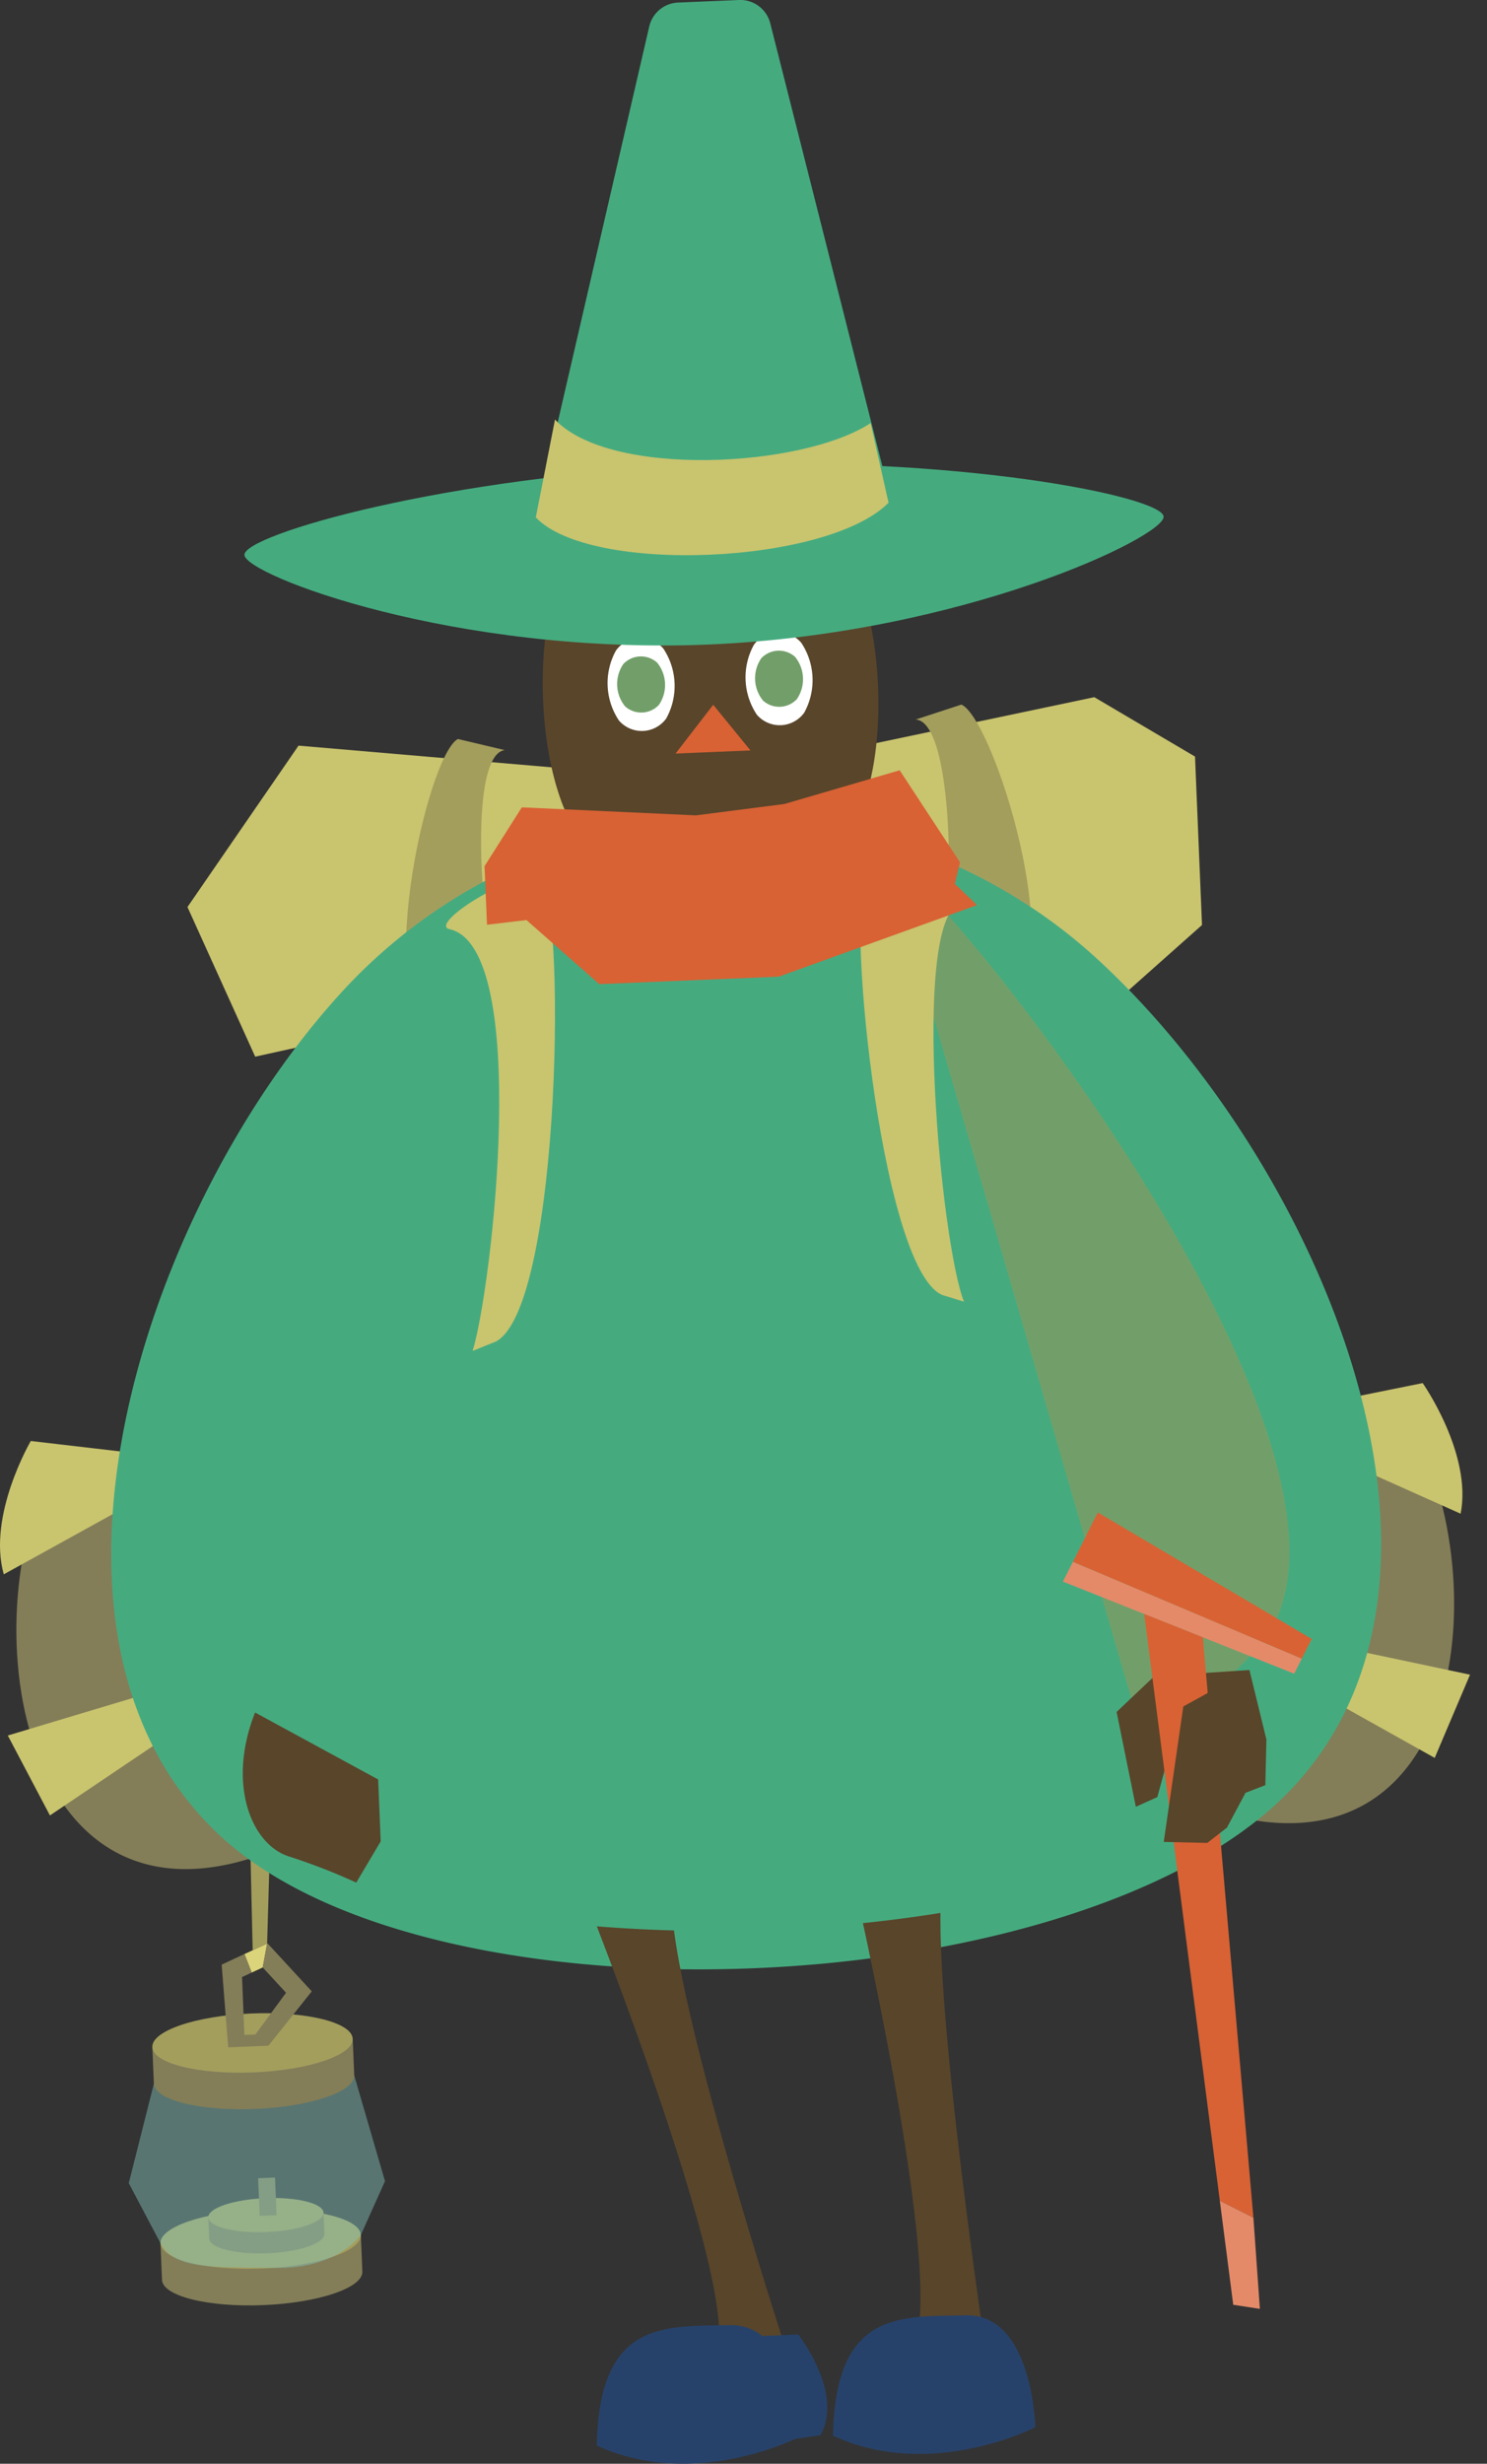 <svg id="グループ_8710" data-name="グループ 8710" xmlns="http://www.w3.org/2000/svg" xmlns:xlink="http://www.w3.org/1999/xlink" width="91.752" height="151.927" viewBox="0 0 91.752 151.927">
  <rect x="0" y="0" width="91.752" height="151.927" fill="#333333" stroke="none"/>
  <defs>
    <clipPath id="clip-path">
      <rect id="長方形_3096" data-name="長方形 3096" width="91.752" height="151.927" fill="none"/>
    </clipPath>
    <clipPath id="clip-path-2">
      <rect id="長方形_3095" data-name="長方形 3095" width="91.654" height="151.927" fill="none"/>
    </clipPath>
    <clipPath id="clip-path-3">
      <rect id="長方形_3094" data-name="長方形 3094" width="15.815" height="11.875" fill="none"/>
    </clipPath>
  </defs>
  <g id="グループ_7027" data-name="グループ 7027" clip-path="url(#clip-path)">
    <g id="グループ_7026" data-name="グループ 7026">
      <g id="グループ_7025" data-name="グループ 7025" clip-path="url(#clip-path-2)">
        <path id="パス_27177" data-name="パス 27177" d="M0,.514.094,2.773c.041,1,2.842,1.7,6.256,1.557S12.5,3.261,12.456,2.259L12.363,0Z" transform="translate(9.902 137.814)" fill="#837e58"/>
        <path id="パス_27178" data-name="パス 27178" d="M12.363,1.577c.042,1-2.692,1.93-6.106,2.072S.042,3.093,0,2.091,2.693.16,6.106.018s6.215.556,6.257,1.558" transform="translate(9.902 136.238)" fill="#a49e5d"/>
        <path id="パス_27179" data-name="パス 27179" d="M0,.3l.054,1.3c.024.577,1.635.977,3.6.9S7.188,1.875,7.164,1.3L7.11,0Z" transform="translate(12.853 136.446)" fill="#837e58"/>
        <path id="パス_27180" data-name="パス 27180" d="M7.11.907C7.134,1.483,5.562,2.017,3.6,2.1S.024,1.779,0,1.2,1.548.092,3.512.01s3.574.32,3.6.9" transform="translate(12.853 135.539)" fill="#a49e5d"/>
        <rect id="長方形_3093" data-name="長方形 3093" width="1.043" height="2.323" transform="matrix(0.999, -0.042, 0.042, 0.999, 15.927, 134.32)" fill="#837e58"/>
        <g id="グループ_7024" data-name="グループ 7024" transform="translate(7.945 127.978)" opacity="0.45">
          <g id="グループ_7023" data-name="グループ 7023">
            <g id="グループ_7022" data-name="グループ 7022" clip-path="url(#clip-path-3)">
              <path id="パス_27181" data-name="パス 27181" d="M1.958,10.351,0,6.644,1.549.514,13.911,0l1.9,6.524L14.32,9.837s-1.426,2.1-5.245,2.036S2.825,12,1.958,10.351" transform="translate(0 0)" fill="#85c5bd"/>
            </g>
          </g>
        </g>
        <path id="パス_27182" data-name="パス 27182" d="M0,.514.094,2.773c.041,1,2.842,1.7,6.256,1.557S12.5,3.261,12.456,2.259L12.363,0Z" transform="translate(9.4 125.719)" fill="#837e58"/>
        <path id="パス_27183" data-name="パス 27183" d="M12.363,1.577c.042,1-2.692,1.93-6.106,2.072S.042,3.093,0,2.091,2.693.16,6.107.018s6.214.556,6.256,1.558" transform="translate(9.399 124.143)" fill="#a49e5d"/>
        <path id="パス_27184" data-name="パス 27184" d="M1.128,1.474,1.4,0,0,.648.447,1.79Z" transform="translate(15.083 119.848)" fill="#dbd47a"/>
        <path id="パス_27185" data-name="パス 27185" d="M2.829,0,2.8.013,2.533,1.486h0L3.973,3.047,2.08,5.616,1.4,5.644,1.257,2.079,1.851,1.8,1.4.66,0,1.313l.4,5.1,2.484-.1L5.558,2.96Z" transform="translate(13.678 119.836)" fill="#837e58"/>
        <path id="パス_27186" data-name="パス 27186" d="M.247,10.566,0,0,1.4,1.151l-.263,9Z" transform="translate(15.345 109.694)" fill="#a49e5d"/>
        <path id="パス_27187" data-name="パス 27187" d="M0,4.338,1.285,0,2.73,1.337,1.4,5.49Z" transform="translate(15.345 105.356)" fill="#dbd47a"/>
        <path id="パス_27188" data-name="パス 27188" d="M55.954,0,31.66,5.112,6.853,2.989,0,12.941l4.179,9.227L30.69,16.326l26.322,2.689L62.6,14.049,62.169,3.663Z" transform="translate(11.567 42.991)" fill="#c9c46e"/>
        <path id="パス_27189" data-name="パス 27189" d="M3.2,0C1.172,1.077-2.779,18.957,3.057,19.074l3.79-.158C4.809,15.975,3.457,1.024,6.09.684Z" transform="translate(25.051 45.57)" fill="#a49e5d"/>
        <path id="パス_27190" data-name="パス 27190" d="M2.818,0c2.115.9,7.537,18.395,1.731,19l-3.791.158C2.545,16.054,2.651,1.042,0,.922Z" transform="translate(56.502 43.448)" fill="#a49e5d"/>
        <path id="パス_27191" data-name="パス 27191" d="M8.01,0,2.564.226C-2.892,9.3-.145,30.635,15.706,24.466Z" transform="translate(1.01 89.69)" fill="#837e58"/>
        <path id="パス_27192" data-name="パス 27192" d="M1.9,0,9.02.831,8.242,3.8.234,8.222C-.795,4.6,1.9,0,1.9,0" transform="translate(0 88.858)" fill="#c9c46e"/>
        <path id="パス_27193" data-name="パス 27193" d="M0,2.316,7.719,0,8.952,2.968,2.6,7.245Z" transform="translate(0.481 104.703)" fill="#c9c46e"/>
        <path id="パス_27194" data-name="パス 27194" d="M5.639.226,11.085,0C17.273,8.586,16.309,30.078,0,25.246Z" transform="translate(75.118 86.48)" fill="#837e58"/>
        <path id="パス_27195" data-name="パス 27195" d="M7.027,0,0,1.42l1.022,2.9L9.369,8.055C10.093,4.359,7.027,0,7.027,0" transform="translate(80.756 85.287)" fill="#c9c46e"/>
        <path id="パス_27196" data-name="パス 27196" d="M8.868,1.668.983,0,0,3.06,6.688,6.8Z" transform="translate(81.837 101.6)" fill="#c9c46e"/>
        <path id="パス_27197" data-name="パス 27197" d="M6.782,62.793c-13.4-12.333-4.833-38.742,7.5-52.145a32.98,32.98,0,0,1,46.6-1.938C74.284,21.044,85.329,46.261,73,59.663S20.185,75.126,6.782,62.793" transform="translate(6.863 50.464)" fill="#45ab7f"/>
        <path id="パス_27198" data-name="パス 27198" d="M0,.242S11.081,27.875,8.057,29.757l4.826-.2S4.3,3.325,5.822,0Z" transform="translate(35.802 115.926)" fill="#59452a"/>
        <path id="パス_27199" data-name="パス 27199" d="M0,7.422C.161-.309,4.109.079,8.22,0s4.266,6.9,4.266,6.9S6.07,10.227,0,7.422" transform="translate(36.821 143.38)" fill="#27426a"/>
        <path id="パス_27200" data-name="パス 27200" d="M0,.2,4.747,0S7.6,3.643,6.11,6.214l-5.824.87Z" transform="translate(44.507 143.953)" fill="#27426a"/>
        <path id="パス_27201" data-name="パス 27201" d="M0,.242S6.464,28.067,3.44,29.949l4.825-.2S4.3,3.325,5.822,0Z" transform="translate(52.553 115.23)" fill="#59452a"/>
        <path id="パス_27202" data-name="パス 27202" d="M0,7.422C.161-.309,4.109.08,8.22,0s4.266,6.9,4.266,6.9S6.07,10.227,0,7.422" transform="translate(51.395 142.774)" fill="#27426a"/>
        <path id="パス_27203" data-name="パス 27203" d="M0,.2,4.747,0S7.6,3.643,6.11,6.214l-5.824.87Z" transform="translate(56.64 143.449)" fill="#27426a"/>
        <path id="パス_27204" data-name="パス 27204" d="M20.859,0C16.581,3.32-7.67,40.457,2.447,50.106s19.1,3.756,19.1,3.756L27.538,1.839Z" transform="translate(11.017 54.124)" fill="#45ab7f"/>
        <path id="パス_27205" data-name="パス 27205" d="M6.5,0c4.54,2.954,31.789,37.948,22.508,48.4s-18.725,5.329-18.725,5.329L0,2.388Z" transform="translate(48.64 53.156)" fill="#729f69"/>
        <path id="パス_27206" data-name="パス 27206" d="M11.405.859,0,64.087a89.723,89.723,0,0,0,48.806-1.675L50.08,62l-18-62Z" transform="translate(22.521 52.384)" fill="#45ab7f"/>
        <path id="パス_27207" data-name="パス 27207" d="M18.557,20.807c-3.225,3.5-12.119,3.875-15.624.649s-4-15.089-.773-18.593,12.119-3.875,15.624-.649,4,15.089.773,18.593" transform="translate(33.485 30.913)" fill="#59452a"/>
        <path id="パス_27208" data-name="パス 27208" d="M.7,5.083a1.862,1.862,0,0,0,2.92-.122A4.151,4.151,0,0,0,3.44.648,1.862,1.862,0,0,0,.52.769,4.151,4.151,0,0,0,.7,5.083" transform="translate(46 38.989)" fill="#fff"/>
        <path id="パス_27209" data-name="パス 27209" d="M.489,3.077a1.493,1.493,0,0,0,2.089-.087A2.18,2.18,0,0,0,2.471.385,1.492,1.492,0,0,0,.381.472,2.179,2.179,0,0,0,.489,3.077" transform="translate(46.59 40.123)" fill="#729f69"/>
        <path id="パス_27210" data-name="パス 27210" d="M.7,5.083a1.862,1.862,0,0,0,2.92-.122A4.151,4.151,0,0,0,3.44.648,1.862,1.862,0,0,0,.52.769,4.151,4.151,0,0,0,.7,5.083" transform="translate(37.488 39.344)" fill="#fff"/>
        <path id="パス_27211" data-name="パス 27211" d="M.489,3.077a1.493,1.493,0,0,0,2.089-.087A2.18,2.18,0,0,0,2.471.385,1.492,1.492,0,0,0,.381.472,2.179,2.179,0,0,0,.489,3.077" transform="translate(38.078 40.478)" fill="#729f69"/>
        <path id="パス_27212" data-name="パス 27212" d="M2.325,0,0,3.007l4.622-.193Z" transform="translate(41.683 43.461)" fill="#d86234"/>
        <path id="パス_27213" data-name="パス 27213" d="M56.716,3.269C56.767,4.514,44.3,10.5,28.637,11.153S.052,6.873,0,5.628,12.516.755,28.177.1,56.665,2.025,56.716,3.269" transform="translate(15.082 28.591)" fill="#45ab7f"/>
        <path id="パス_27214" data-name="パス 27214" d="M0,34.679,7.646,1.635A1.908,1.908,0,0,1,9.426.158L13.185,0A1.908,1.908,0,0,1,15.114,1.44l8.173,32.271Z" transform="translate(32.414 0)" fill="#45ab7f"/>
        <path id="パス_27215" data-name="パス 27215" d="M1.183,0C4.6,3.613,16.46,2.977,20.658.218l1.107,4.911C17.982,8.944,3.337,9.565,0,6.034Z" transform="translate(33.061 25.871)" fill="#c9c46e"/>
        <path id="パス_27216" data-name="パス 27216" d="M.213,3.181C-1.106,2.887,4.069-.45,5.748.051S7.172,26.393,3.085,28.605l-1.445.583C2.85,25.244,5.245,4.3.213,3.181" transform="translate(27.523 54.116)" fill="#c9c46e"/>
        <path id="パス_27217" data-name="パス 27217" d="M6.074,1.709C7.173,1.156,1.955-.457.469.125s.7,24.015,4.575,25.713l1.356.42C5,22.769,3.137,3.184,6.074,1.709" transform="translate(53.081 54.011)" fill="#c9c46e"/>
        <path id="パス_27218" data-name="パス 27218" d="M2.3,2.286l10.744.494,5.455-.7L25.615,0l3.723,5.677-.321,1.33,1.372,1.306L18.156,12.726l-11.08.461L2.584,9.235l-2.433.29L0,5.911Z" transform="translate(29.898 47.499)" fill="#d86234"/>
        <path id="パス_27219" data-name="パス 27219" d="M2.317.392,0,2.585l1.187,5.85,1.327-.6.816-2.985L8.2,0Z" transform="translate(68.897 102.98)" fill="#59452a"/>
        <path id="パス_27220" data-name="パス 27220" d="M1.539,0,0,3.046,14.121,9.019,14.736,7.8Z" transform="translate(66.201 93.265)" fill="#d86234"/>
        <path id="パス_27221" data-name="パス 27221" d="M14.735,5.972l-.466.924L0,1.216.614,0Z" transform="translate(65.586 96.312)" fill="#e48a69"/>
        <path id="パス_27222" data-name="パス 27222" d="M0,0,3.621,1.442,6.74,37.231,4.667,36.183Z" transform="translate(70.599 99.523)" fill="#d86234"/>
        <path id="パス_27223" data-name="パス 27223" d="M.828,6.416,0,0,2.072,1.047l.4,5.622Z" transform="translate(75.266 135.707)" fill="#e48a69"/>
        <path id="パス_27224" data-name="パス 27224" d="M1.208,2.247,0,10.6l2.687.062L3.9,9.718,5.046,7.572,6.27,7.1l.065-2.818L5.288,0Z" transform="translate(71.806 102.981)" fill="#59452a"/>
        <path id="パス_27225" data-name="パス 27225" d="M.758,0C-.979,4.366.5,8.125,2.839,8.874A37.661,37.661,0,0,1,7,10.489L8.509,7.946,8.351,4.128Z" transform="translate(14.982 105.601)" fill="#59452a"/>
      </g>
    </g>
  </g>
</svg>
